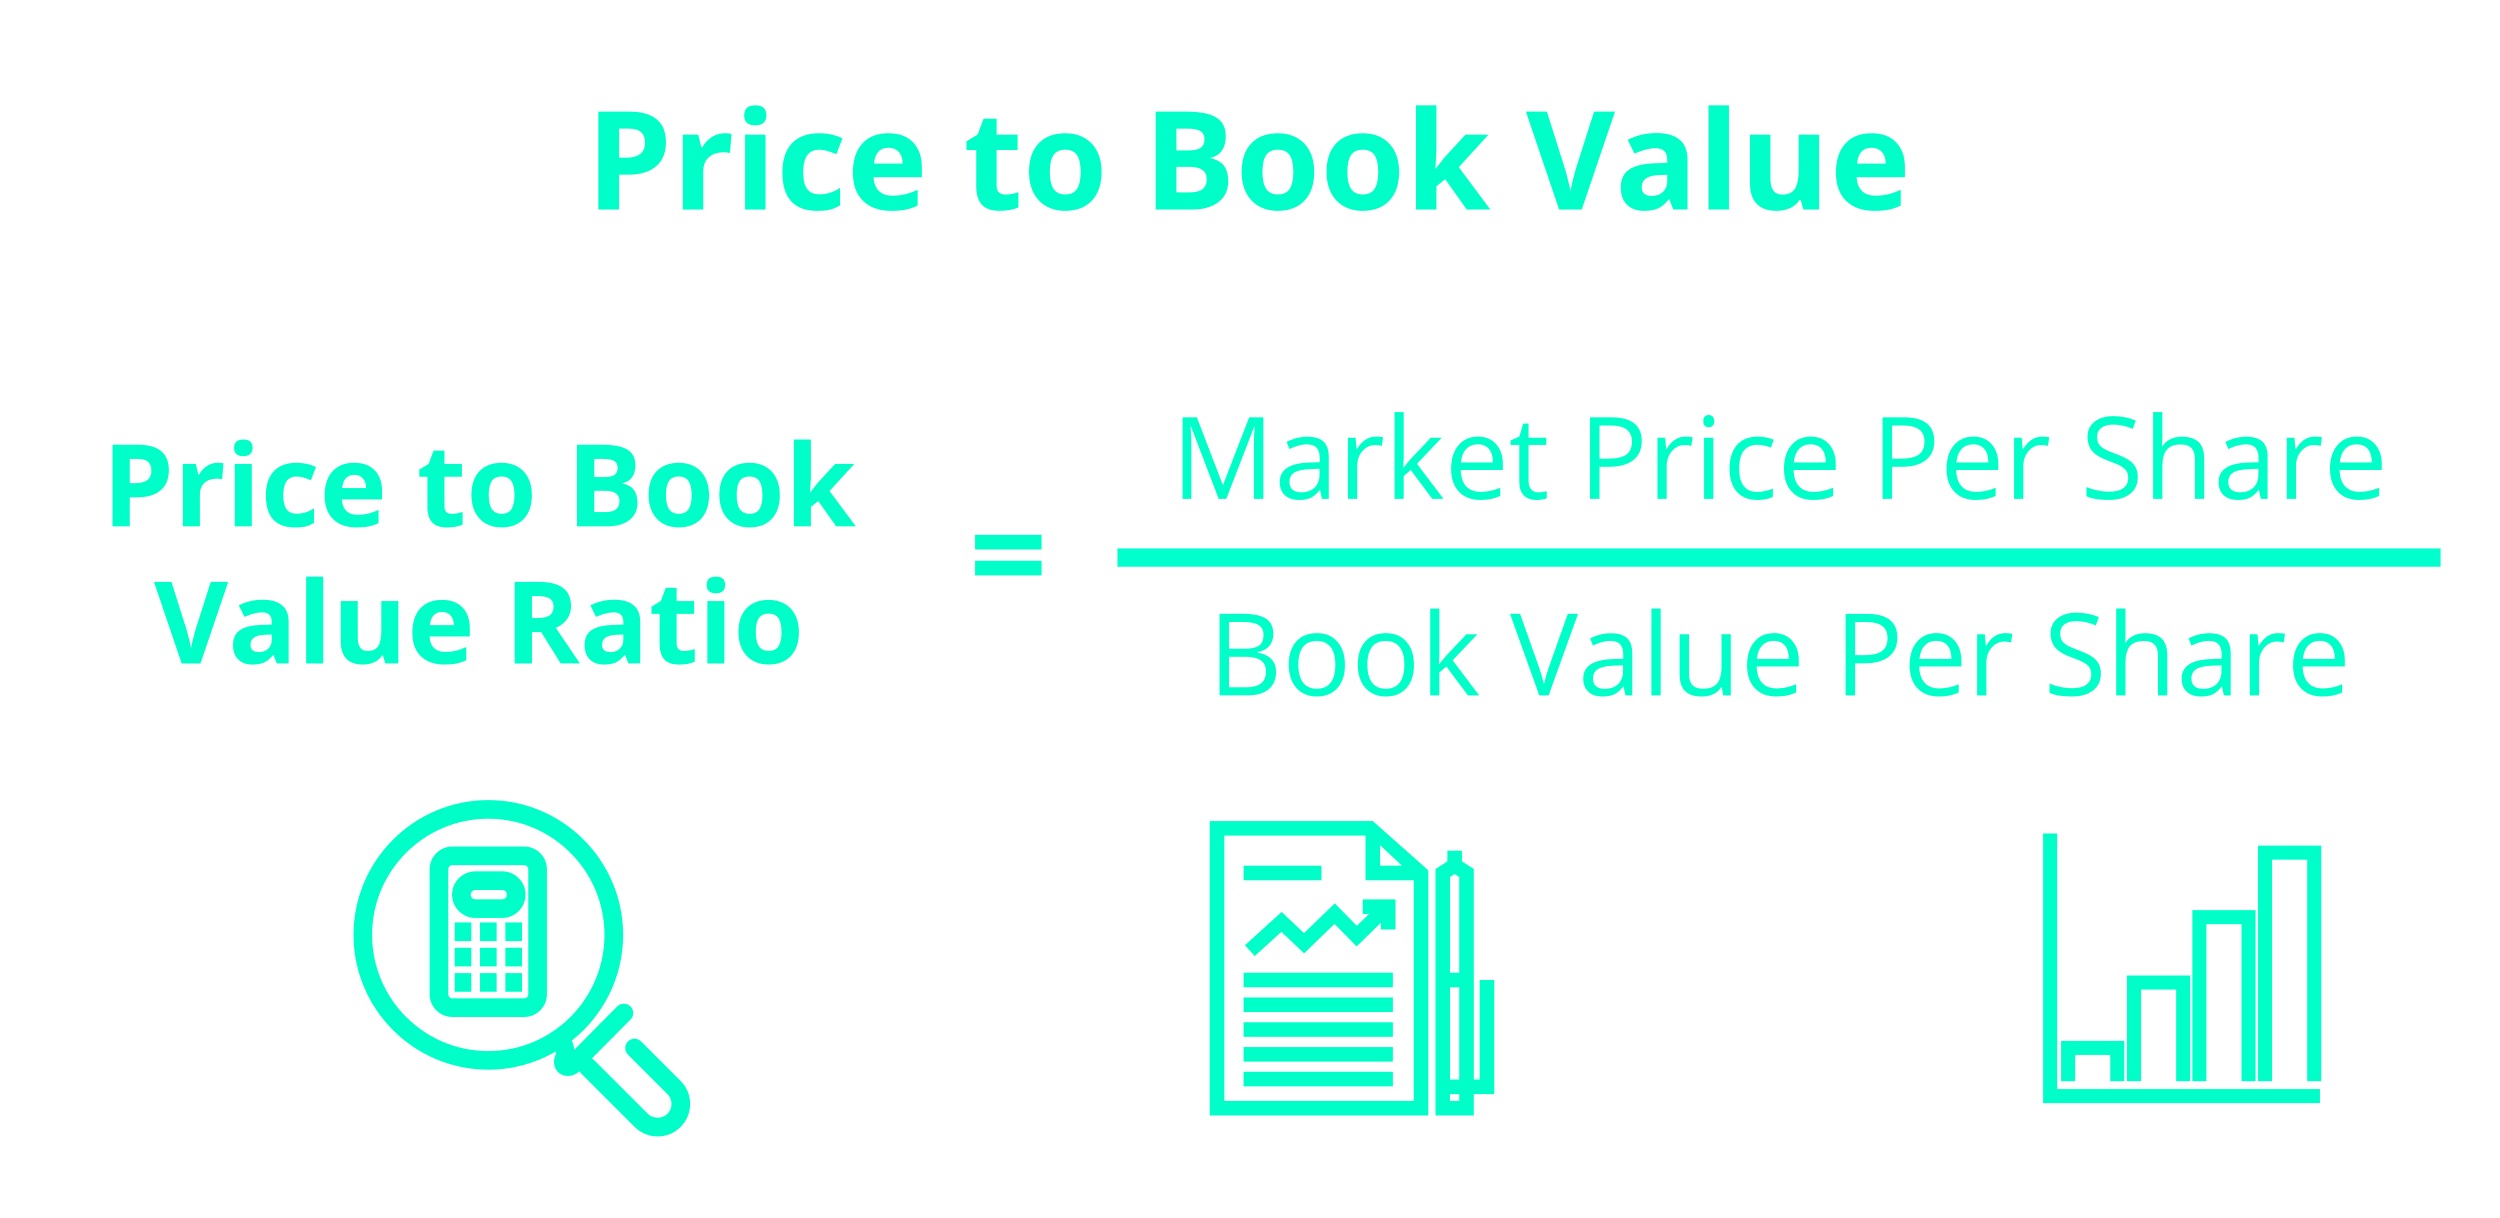 <?xml version="1.0" encoding="UTF-8"?>
<svg id="PriceToBookValue" xmlns="http://www.w3.org/2000/svg" viewBox="0 0 1094 533">
  <defs>
    <style>
      .cls-1 {
        fill: #00ffc8;
        stroke-width: 0px;
      }

      .cls-2 {
        fill: none;
        stroke: #0fc;
        stroke-miterlimit: 10;
        stroke-width: 8px;
      }
    </style>
  </defs>
  <g>
    <path class="cls-1" d="m291.42,62.21c0,4.61-1.44,8.13-4.32,10.58-2.88,2.44-6.98,3.66-12.29,3.66h-3.9v15.23h-9.08v-42.83h13.68c5.2,0,9.15,1.12,11.85,3.35,2.7,2.24,4.06,5.57,4.06,10Zm-20.51,6.8h2.99c2.79,0,4.88-.55,6.27-1.66,1.39-1.1,2.08-2.71,2.08-4.82s-.58-3.7-1.74-4.72c-1.16-1.02-2.98-1.52-5.46-1.52h-4.13v12.71Z"/>
    <path class="cls-1" d="m317.08,58.31c1.21,0,2.22.09,3.02.26l-.67,8.38c-.72-.2-1.6-.29-2.64-.29-2.85,0-5.07.73-6.67,2.2-1.59,1.46-2.39,3.52-2.39,6.15v16.67h-8.94v-32.75h6.77l1.32,5.51h.44c1.02-1.84,2.39-3.32,4.12-4.44s3.61-1.68,5.64-1.68Z"/>
    <path class="cls-1" d="m325.66,50.46c0-2.91,1.62-4.37,4.86-4.37s4.86,1.46,4.86,4.37c0,1.39-.41,2.47-1.22,3.24-.81.77-2.03,1.16-3.65,1.16-3.24,0-4.86-1.46-4.86-4.39Zm9.32,41.22h-8.94v-32.75h8.94v32.75Z"/>
    <path class="cls-1" d="m357.66,92.27c-10.2,0-15.29-5.6-15.29-16.79,0-5.57,1.39-9.82,4.16-12.76,2.77-2.94,6.75-4.41,11.92-4.41,3.79,0,7.19.74,10.2,2.23l-2.64,6.91c-1.41-.57-2.72-1.03-3.93-1.39-1.21-.36-2.42-.54-3.63-.54-4.65,0-6.97,3.3-6.97,9.9s2.32,9.61,6.97,9.61c1.72,0,3.31-.23,4.78-.69s2.93-1.18,4.39-2.15v7.65c-1.45.92-2.91,1.55-4.38,1.9-1.47.35-3.34.53-5.58.53Z"/>
    <path class="cls-1" d="m390.03,92.27c-5.27,0-9.39-1.46-12.36-4.37-2.97-2.91-4.45-7.03-4.45-12.36s1.37-9.73,4.12-12.73c2.74-3,6.54-4.5,11.38-4.5s8.23,1.32,10.81,3.96,3.87,6.28,3.87,10.93v4.34h-21.12c.1,2.54.85,4.52,2.26,5.95s3.38,2.14,5.92,2.14c1.97,0,3.84-.21,5.6-.62s3.59-1.06,5.51-1.96v6.91c-1.56.78-3.23,1.36-5.01,1.74-1.78.38-3.95.57-6.5.57Zm-1.26-27.6c-1.89,0-3.38.6-4.45,1.8-1.07,1.2-1.69,2.91-1.85,5.11h12.54c-.04-2.21-.62-3.91-1.73-5.11s-2.62-1.8-4.51-1.8Z"/>
    <path class="cls-1" d="m440.04,85.15c1.56,0,3.44-.34,5.62-1.03v6.65c-2.23,1-4.96,1.49-8.2,1.49-3.57,0-6.18-.9-7.81-2.71-1.63-1.81-2.45-4.52-2.45-8.13v-15.79h-4.28v-3.78l4.92-2.99,2.58-6.91h5.71v6.97h9.17v6.71h-9.17v15.79c0,1.27.36,2.21,1.07,2.81.71.61,1.66.91,2.83.91Z"/>
    <path class="cls-1" d="m482.05,75.25c0,5.33-1.41,9.5-4.22,12.51s-6.73,4.51-11.75,4.51c-3.14,0-5.92-.69-8.32-2.07s-4.25-3.35-5.54-5.93-1.93-5.59-1.93-9.02c0-5.35,1.4-9.51,4.19-12.48,2.79-2.97,6.72-4.45,11.78-4.45,3.14,0,5.92.68,8.32,2.05s4.25,3.33,5.54,5.89,1.93,5.56,1.93,8.99Zm-22.65,0c0,3.24.53,5.69,1.6,7.35,1.06,1.66,2.8,2.49,5.2,2.49s4.1-.83,5.14-2.48c1.04-1.65,1.57-4.11,1.57-7.37s-.53-5.67-1.58-7.29-2.78-2.43-5.19-2.43-4.1.81-5.16,2.42-1.58,4.05-1.58,7.31Z"/>
    <path class="cls-1" d="m505.72,48.85h13.33c6.07,0,10.48.86,13.23,2.59,2.74,1.73,4.12,4.48,4.12,8.25,0,2.56-.6,4.66-1.8,6.3s-2.8,2.63-4.79,2.96v.29c2.71.61,4.67,1.74,5.87,3.4s1.8,3.87,1.8,6.62c0,3.91-1.41,6.95-4.23,9.14-2.82,2.19-6.66,3.28-11.5,3.28h-16.03v-42.83Zm9.08,16.96h5.27c2.46,0,4.24-.38,5.35-1.14,1.1-.76,1.66-2.02,1.66-3.78,0-1.64-.6-2.82-1.8-3.53s-3.1-1.07-5.7-1.07h-4.78v9.52Zm0,7.21v11.16h5.92c2.5,0,4.35-.48,5.54-1.44,1.19-.96,1.79-2.42,1.79-4.39,0-3.55-2.54-5.33-7.62-5.33h-5.62Z"/>
    <path class="cls-1" d="m575.1,75.25c0,5.33-1.41,9.5-4.22,12.51s-6.73,4.51-11.75,4.51c-3.14,0-5.92-.69-8.32-2.07s-4.25-3.35-5.54-5.93-1.93-5.59-1.93-9.02c0-5.35,1.4-9.51,4.19-12.48,2.79-2.97,6.72-4.45,11.78-4.45,3.14,0,5.92.68,8.32,2.05s4.25,3.33,5.54,5.89,1.93,5.56,1.93,8.99Zm-22.65,0c0,3.24.53,5.69,1.6,7.35,1.06,1.66,2.8,2.49,5.2,2.49s4.1-.83,5.14-2.48c1.04-1.65,1.57-4.11,1.57-7.37s-.53-5.67-1.58-7.29-2.78-2.43-5.19-2.43-4.1.81-5.16,2.42-1.58,4.05-1.58,7.31Z"/>
    <path class="cls-1" d="m612.25,75.25c0,5.33-1.41,9.5-4.22,12.51s-6.73,4.51-11.75,4.51c-3.14,0-5.92-.69-8.32-2.07s-4.25-3.35-5.54-5.93-1.93-5.59-1.93-9.02c0-5.35,1.4-9.51,4.19-12.48,2.79-2.97,6.72-4.45,11.78-4.45,3.14,0,5.92.68,8.32,2.05s4.25,3.33,5.54,5.89,1.93,5.56,1.93,8.99Zm-22.65,0c0,3.24.53,5.69,1.6,7.35,1.06,1.66,2.8,2.49,5.2,2.49s4.1-.83,5.14-2.48c1.04-1.65,1.57-4.11,1.57-7.37s-.53-5.67-1.58-7.29-2.78-2.43-5.19-2.43-4.1.81-5.16,2.42-1.58,4.05-1.58,7.31Z"/>
    <path class="cls-1" d="m628.21,73.87l3.9-4.98,9.17-9.96h10.08l-13.01,14.21,13.8,18.54h-10.31l-9.43-13.27-3.84,3.08v10.2h-8.94v-45.59h8.94v20.33l-.47,7.44h.12Z"/>
    <path class="cls-1" d="m697.56,48.85h9.17l-14.56,42.83h-9.9l-14.53-42.83h9.17l8.06,25.49c.45,1.5.91,3.26,1.39,5.26.48,2,.78,3.39.89,4.17.21-1.8.95-4.94,2.2-9.43l8.12-25.49Z"/>
    <path class="cls-1" d="m732.22,91.68l-1.73-4.45h-.23c-1.5,1.89-3.05,3.21-4.64,3.94-1.59.73-3.67,1.1-6.23,1.1-3.14,0-5.62-.9-7.43-2.7-1.81-1.8-2.71-4.36-2.71-7.68s1.22-6.04,3.65-7.69,6.1-2.56,11-2.74l5.68-.18v-1.44c0-3.32-1.7-4.98-5.1-4.98-2.62,0-5.69.79-9.23,2.37l-2.96-6.04c3.77-1.97,7.95-2.96,12.54-2.96s7.76.96,10.11,2.87,3.52,4.82,3.52,8.73v21.83h-6.24Zm-2.64-15.18l-3.46.12c-2.6.08-4.53.55-5.8,1.41-1.27.86-1.9,2.17-1.9,3.93,0,2.52,1.45,3.78,4.34,3.78,2.07,0,3.73-.6,4.97-1.79,1.24-1.19,1.86-2.77,1.86-4.75v-2.7Z"/>
    <path class="cls-1" d="m756.59,91.68h-8.94v-45.59h8.94v45.59Z"/>
    <path class="cls-1" d="m789.17,91.68l-1.2-4.19h-.47c-.96,1.52-2.31,2.7-4.07,3.53s-3.76,1.25-6.01,1.25c-3.85,0-6.75-1.03-8.7-3.09-1.95-2.06-2.93-5.02-2.93-8.89v-21.36h8.94v19.13c0,2.36.42,4.14,1.26,5.32.84,1.18,2.18,1.77,4.01,1.77,2.5,0,4.31-.83,5.42-2.5s1.67-4.44,1.67-8.31v-15.41h8.94v32.75h-6.86Z"/>
    <path class="cls-1" d="m820.22,92.27c-5.27,0-9.39-1.46-12.36-4.37-2.97-2.91-4.45-7.03-4.45-12.36s1.37-9.73,4.12-12.73c2.74-3,6.54-4.5,11.38-4.5s8.23,1.32,10.81,3.96,3.87,6.28,3.87,10.93v4.34h-21.12c.1,2.54.85,4.52,2.26,5.95s3.38,2.14,5.92,2.14c1.97,0,3.84-.21,5.6-.62s3.59-1.06,5.51-1.96v6.91c-1.56.78-3.23,1.36-5.01,1.74-1.78.38-3.95.57-6.5.57Zm-1.26-27.6c-1.89,0-3.38.6-4.45,1.8-1.07,1.2-1.69,2.91-1.85,5.11h12.54c-.04-2.21-.62-3.91-1.73-5.11s-2.62-1.8-4.51-1.8Z"/>
  </g>
  <g>
    <path class="cls-1" d="m73.89,205.76c0,3.84-1.2,6.78-3.6,8.81-2.4,2.04-5.81,3.05-10.24,3.05h-3.25v12.7h-7.57v-35.69h11.4c4.33,0,7.62.93,9.88,2.79,2.25,1.86,3.38,4.64,3.38,8.34Zm-17.09,5.66h2.49c2.33,0,4.07-.46,5.22-1.38,1.16-.92,1.73-2.26,1.73-4.02s-.48-3.08-1.45-3.93c-.97-.85-2.49-1.27-4.55-1.27h-3.44v10.6Z"/>
    <path class="cls-1" d="m95.27,202.51c1.01,0,1.85.07,2.51.22l-.56,6.98c-.6-.16-1.33-.24-2.2-.24-2.38,0-4.23.61-5.55,1.83-1.33,1.22-1.99,2.93-1.99,5.13v13.89h-7.45v-27.29h5.64l1.1,4.59h.37c.85-1.53,1.99-2.76,3.43-3.7,1.44-.94,3.01-1.4,4.7-1.4Z"/>
    <path class="cls-1" d="m102.43,195.97c0-2.42,1.35-3.64,4.05-3.64s4.05,1.21,4.05,3.64c0,1.16-.34,2.05-1.01,2.7-.68.64-1.69.96-3.04.96-2.7,0-4.05-1.22-4.05-3.66Zm7.76,34.35h-7.45v-27.29h7.45v27.29Z"/>
    <path class="cls-1" d="m129.09,230.81c-8.5,0-12.74-4.66-12.74-13.99,0-4.64,1.16-8.18,3.47-10.63,2.31-2.45,5.62-3.67,9.94-3.67,3.16,0,5.99.62,8.5,1.86l-2.2,5.76c-1.17-.47-2.26-.86-3.27-1.16-1.01-.3-2.02-.45-3.03-.45-3.87,0-5.81,2.75-5.81,8.25s1.94,8.01,5.81,8.01c1.43,0,2.76-.19,3.98-.57,1.22-.38,2.44-.98,3.66-1.79v6.37c-1.2.77-2.42,1.29-3.65,1.59-1.23.29-2.78.44-4.65.44Z"/>
    <path class="cls-1" d="m156.06,230.81c-4.39,0-7.83-1.21-10.3-3.64-2.47-2.42-3.71-5.86-3.71-10.3s1.14-8.11,3.43-10.61c2.29-2.5,5.45-3.75,9.48-3.75s6.86,1.1,9.01,3.3,3.22,5.23,3.22,9.11v3.61h-17.6c.08,2.12.71,3.77,1.88,4.96,1.17,1.19,2.82,1.78,4.93,1.78,1.64,0,3.2-.17,4.66-.51s2.99-.89,4.59-1.64v5.76c-1.3.65-2.69,1.14-4.17,1.45-1.48.32-3.29.48-5.42.48Zm-1.05-23c-1.58,0-2.82.5-3.71,1.5-.9,1-1.41,2.42-1.54,4.26h10.45c-.03-1.84-.51-3.26-1.44-4.26-.93-1-2.18-1.5-3.76-1.5Z"/>
    <path class="cls-1" d="m197.74,224.88c1.3,0,2.86-.28,4.69-.85v5.54c-1.86.83-4.13,1.25-6.84,1.25-2.98,0-5.15-.75-6.51-2.26-1.36-1.51-2.04-3.76-2.04-6.78v-13.16h-3.56v-3.15l4.1-2.49,2.15-5.76h4.76v5.81h7.64v5.59h-7.64v13.16c0,1.06.3,1.84.89,2.34.59.5,1.38.76,2.36.76Z"/>
    <path class="cls-1" d="m232.75,216.62c0,4.44-1.17,7.92-3.52,10.42-2.34,2.51-5.61,3.76-9.79,3.76-2.62,0-4.93-.57-6.93-1.72-2-1.15-3.54-2.8-4.61-4.94s-1.61-4.65-1.61-7.52c0-4.46,1.16-7.93,3.49-10.4,2.33-2.47,5.6-3.71,9.81-3.71,2.62,0,4.93.57,6.93,1.71,2,1.14,3.54,2.78,4.61,4.91,1.07,2.13,1.61,4.63,1.61,7.5Zm-18.87,0c0,2.7.44,4.75,1.33,6.13.89,1.38,2.33,2.08,4.33,2.08s3.41-.69,4.28-2.06c.87-1.38,1.31-3.42,1.31-6.14s-.44-4.73-1.32-6.08c-.88-1.35-2.32-2.03-4.32-2.03s-3.42.67-4.3,2.01c-.88,1.34-1.32,3.37-1.32,6.09Z"/>
    <path class="cls-1" d="m252.48,194.63h11.11c5.06,0,8.74.72,11.02,2.16,2.29,1.44,3.43,3.73,3.43,6.87,0,2.13-.5,3.88-1.5,5.25s-2.33,2.19-3.99,2.47v.24c2.26.5,3.89,1.45,4.9,2.83,1,1.38,1.5,3.22,1.5,5.52,0,3.26-1.18,5.79-3.53,7.62-2.35,1.82-5.55,2.73-9.58,2.73h-13.35v-35.69Zm7.57,14.14h4.39c2.05,0,3.54-.32,4.46-.95.92-.63,1.38-1.68,1.38-3.15,0-1.37-.5-2.35-1.5-2.94-1-.59-2.58-.89-4.75-.89h-3.98v7.93Zm0,6.01v9.3h4.93c2.08,0,3.62-.4,4.61-1.2.99-.8,1.49-2.02,1.49-3.66,0-2.96-2.12-4.44-6.35-4.44h-4.69Z"/>
    <path class="cls-1" d="m310.29,216.62c0,4.44-1.17,7.92-3.52,10.42-2.34,2.51-5.61,3.76-9.79,3.76-2.62,0-4.93-.57-6.93-1.72-2-1.15-3.54-2.8-4.61-4.94s-1.61-4.65-1.61-7.52c0-4.46,1.16-7.93,3.49-10.4,2.33-2.47,5.6-3.71,9.81-3.71,2.62,0,4.93.57,6.93,1.71,2,1.14,3.54,2.78,4.61,4.91,1.07,2.13,1.61,4.63,1.61,7.5Zm-18.87,0c0,2.7.44,4.75,1.33,6.13.89,1.38,2.33,2.08,4.33,2.08s3.41-.69,4.28-2.06c.87-1.38,1.31-3.42,1.31-6.14s-.44-4.73-1.32-6.08c-.88-1.35-2.32-2.03-4.32-2.03s-3.42.67-4.3,2.01c-.88,1.34-1.32,3.37-1.32,6.09Z"/>
    <path class="cls-1" d="m341.25,216.62c0,4.44-1.17,7.92-3.52,10.42-2.34,2.51-5.61,3.76-9.79,3.76-2.62,0-4.93-.57-6.93-1.72-2-1.15-3.54-2.8-4.61-4.94s-1.61-4.65-1.61-7.52c0-4.46,1.16-7.93,3.49-10.4,2.33-2.47,5.6-3.71,9.81-3.71,2.62,0,4.93.57,6.93,1.71,2,1.14,3.54,2.78,4.61,4.91,1.07,2.13,1.61,4.63,1.61,7.5Zm-18.87,0c0,2.7.44,4.75,1.33,6.13.89,1.38,2.33,2.08,4.33,2.08s3.41-.69,4.28-2.06c.87-1.38,1.31-3.42,1.31-6.14s-.44-4.73-1.32-6.08c-.88-1.35-2.32-2.03-4.32-2.03s-3.42.67-4.3,2.01c-.88,1.34-1.32,3.37-1.32,6.09Z"/>
    <path class="cls-1" d="m354.55,215.48l3.25-4.15,7.64-8.3h8.4l-10.84,11.84,11.5,15.45h-8.59l-7.86-11.06-3.2,2.56v8.5h-7.45v-37.99h7.45v16.94l-.39,6.2h.1Z"/>
    <path class="cls-1" d="m92.23,254.63h7.64l-12.13,35.69h-8.25l-12.11-35.69h7.64l6.71,21.24c.37,1.25.76,2.71,1.16,4.38.4,1.67.65,2.83.74,3.48.18-1.5.79-4.12,1.83-7.86l6.76-21.24Z"/>
    <path class="cls-1" d="m121.12,290.32l-1.44-3.71h-.2c-1.25,1.58-2.54,2.67-3.87,3.28-1.33.61-3.06.92-5.19.92-2.62,0-4.68-.75-6.19-2.25-1.51-1.5-2.26-3.63-2.26-6.4s1.01-5.03,3.04-6.41c2.03-1.38,5.08-2.14,9.17-2.28l4.74-.15v-1.2c0-2.77-1.42-4.15-4.25-4.15-2.18,0-4.74.66-7.69,1.98l-2.47-5.03c3.14-1.64,6.62-2.47,10.45-2.47s6.47.8,8.42,2.39c1.95,1.6,2.93,4.02,2.93,7.28v18.19h-5.2Zm-2.2-12.65l-2.88.1c-2.16.07-3.78.46-4.83,1.17-1.06.72-1.59,1.81-1.59,3.27,0,2.1,1.2,3.15,3.61,3.15,1.73,0,3.1-.5,4.14-1.49,1.03-.99,1.55-2.31,1.55-3.96v-2.25Z"/>
    <path class="cls-1" d="m141.43,290.32h-7.45v-37.99h7.45v37.99Z"/>
    <path class="cls-1" d="m168.58,290.32l-1-3.49h-.39c-.8,1.27-1.93,2.25-3.39,2.94-1.46.69-3.13,1.04-5,1.04-3.21,0-5.62-.86-7.25-2.58-1.63-1.72-2.44-4.19-2.44-7.41v-17.8h7.45v15.94c0,1.97.35,3.45,1.05,4.43.7.99,1.81,1.48,3.34,1.48,2.08,0,3.59-.7,4.52-2.09.93-1.39,1.39-3.7,1.39-6.92v-12.84h7.45v27.29h-5.71Z"/>
    <path class="cls-1" d="m194.46,290.81c-4.39,0-7.83-1.21-10.3-3.64-2.47-2.42-3.71-5.86-3.71-10.3s1.14-8.11,3.43-10.61c2.29-2.5,5.45-3.75,9.48-3.75s6.86,1.1,9.01,3.3,3.22,5.23,3.22,9.11v3.61h-17.6c.08,2.12.71,3.77,1.88,4.96,1.17,1.19,2.82,1.78,4.93,1.78,1.64,0,3.2-.17,4.66-.51s2.99-.89,4.59-1.64v5.76c-1.3.65-2.69,1.14-4.17,1.45-1.48.32-3.29.48-5.42.48Zm-1.05-23c-1.58,0-2.82.5-3.71,1.5-.9,1-1.41,2.42-1.54,4.26h10.45c-.03-1.84-.51-3.26-1.44-4.26-.93-1-2.18-1.5-3.76-1.5Z"/>
    <path class="cls-1" d="m232.79,276.62v13.7h-7.57v-35.69h10.4c4.85,0,8.44.88,10.77,2.65,2.33,1.77,3.49,4.45,3.49,8.04,0,2.1-.58,3.97-1.73,5.6-1.16,1.63-2.79,2.92-4.91,3.84,5.37,8.02,8.87,13.21,10.5,15.55h-8.4l-8.52-13.7h-4.03Zm0-6.15h2.44c2.39,0,4.16-.4,5.3-1.2,1.14-.8,1.71-2.05,1.71-3.76s-.58-2.9-1.75-3.61c-1.16-.72-2.97-1.07-5.41-1.07h-2.29v9.64Z"/>
    <path class="cls-1" d="m274.97,290.32l-1.44-3.71h-.2c-1.25,1.58-2.54,2.67-3.87,3.28-1.33.61-3.06.92-5.19.92-2.62,0-4.68-.75-6.19-2.25-1.51-1.5-2.26-3.63-2.26-6.4s1.01-5.03,3.04-6.41c2.03-1.38,5.08-2.14,9.17-2.28l4.74-.15v-1.2c0-2.77-1.42-4.15-4.25-4.15-2.18,0-4.74.66-7.69,1.98l-2.47-5.03c3.14-1.64,6.62-2.47,10.45-2.47s6.47.8,8.42,2.39c1.95,1.6,2.93,4.02,2.93,7.28v18.19h-5.2Zm-2.2-12.65l-2.88.1c-2.16.07-3.78.46-4.83,1.17-1.06.72-1.59,1.81-1.59,3.27,0,2.1,1.2,3.15,3.61,3.15,1.73,0,3.1-.5,4.14-1.49,1.03-.99,1.55-2.31,1.55-3.96v-2.25Z"/>
    <path class="cls-1" d="m299.34,284.88c1.3,0,2.86-.28,4.69-.85v5.54c-1.86.83-4.13,1.25-6.84,1.25-2.98,0-5.15-.75-6.51-2.26-1.36-1.51-2.04-3.76-2.04-6.78v-13.16h-3.56v-3.15l4.1-2.49,2.15-5.76h4.76v5.81h7.64v5.59h-7.64v13.16c0,1.06.3,1.84.89,2.34.59.5,1.38.76,2.36.76Z"/>
    <path class="cls-1" d="m309.23,255.97c0-2.42,1.35-3.64,4.05-3.64s4.05,1.21,4.05,3.64c0,1.16-.34,2.05-1.01,2.7-.68.64-1.69.96-3.04.96-2.7,0-4.05-1.22-4.05-3.66Zm7.76,34.35h-7.45v-27.29h7.45v27.29Z"/>
    <path class="cls-1" d="m349.61,276.62c0,4.44-1.17,7.92-3.52,10.42-2.34,2.51-5.61,3.76-9.79,3.76-2.62,0-4.93-.57-6.93-1.72-2-1.15-3.54-2.8-4.61-4.94s-1.61-4.65-1.61-7.52c0-4.46,1.16-7.93,3.49-10.4,2.33-2.47,5.6-3.71,9.81-3.71,2.62,0,4.93.57,6.93,1.71,2,1.14,3.54,2.78,4.61,4.91,1.07,2.13,1.61,4.63,1.61,7.5Zm-18.87,0c0,2.7.44,4.75,1.33,6.13.89,1.38,2.33,2.08,4.33,2.08s3.41-.69,4.28-2.06c.87-1.38,1.31-3.42,1.31-6.14s-.44-4.73-1.32-6.08c-.88-1.35-2.32-2.03-4.32-2.03s-3.42.67-4.3,2.01c-.88,1.34-1.32,3.37-1.32,6.09Z"/>
  </g>
  <path class="cls-1" d="m426.69,240.46v-6.42h29.09v6.42h-29.09Zm0,11.34v-6.42h29.09v6.42h-29.09Z"/>
  <g>
    <path class="cls-1" d="m533.3,218.3l-12.11-31.64h-.2c.23,2.51.34,5.49.34,8.94v22.71h-3.83v-35.69h6.25l11.3,29.44h.2l11.4-29.44h6.2v35.69h-4.15v-23c0-2.64.11-5.5.34-8.59h-.2l-12.21,31.59h-3.34Z"/>
    <path class="cls-1" d="m578.49,218.3l-.81-3.81h-.2c-1.33,1.68-2.67,2.81-3.99,3.41-1.33.59-2.98.89-4.97.89-2.65,0-4.73-.68-6.24-2.05-1.51-1.37-2.26-3.31-2.26-5.83,0-5.4,4.32-8.24,12.96-8.5l4.54-.15v-1.66c0-2.1-.45-3.65-1.35-4.65-.9-1-2.35-1.5-4.33-1.5-2.23,0-4.75.68-7.57,2.05l-1.25-3.1c1.32-.72,2.76-1.28,4.33-1.68,1.57-.41,3.15-.61,4.72-.61,3.19,0,5.55.71,7.09,2.12s2.31,3.69,2.31,6.81v18.26h-3Zm-9.16-2.86c2.52,0,4.5-.69,5.94-2.08,1.44-1.38,2.16-3.32,2.16-5.81v-2.42l-4.05.17c-3.22.11-5.55.61-6.97,1.5-1.42.89-2.14,2.27-2.14,4.14,0,1.46.44,2.58,1.33,3.34.89.77,2.13,1.15,3.72,1.15Z"/>
    <path class="cls-1" d="m602.05,191.06c1.19,0,2.25.1,3.2.29l-.56,3.76c-1.11-.24-2.08-.37-2.93-.37-2.16,0-4.02.88-5.55,2.64s-2.31,3.95-2.31,6.57v14.36h-4.05v-26.76h3.34l.46,4.96h.2c.99-1.74,2.19-3.08,3.59-4.03,1.4-.94,2.94-1.42,4.61-1.42Z"/>
    <path class="cls-1" d="m614.26,204.61c.7-.99,1.77-2.29,3.2-3.91l8.64-9.16h4.81l-10.84,11.4,11.6,15.36h-4.91l-9.45-12.65-3.05,2.64v10.01h-4v-37.99h4v20.14c0,.9-.07,2.28-.2,4.15h.2Z"/>
    <path class="cls-1" d="m647.8,218.79c-3.96,0-7.08-1.2-9.36-3.61-2.29-2.41-3.43-5.75-3.43-10.03s1.06-7.74,3.19-10.28,4.98-3.81,8.56-3.81c3.35,0,6.01,1.1,7.96,3.31,1.95,2.21,2.93,5.11,2.93,8.73v2.56h-18.43c.08,3.14.87,5.53,2.38,7.15,1.51,1.63,3.63,2.44,6.36,2.44,2.88,0,5.73-.6,8.54-1.81v3.61c-1.43.62-2.79,1.06-4.06,1.33-1.28.27-2.82.4-4.63.4Zm-1.1-24.34c-2.15,0-3.86.7-5.14,2.1-1.28,1.4-2.03,3.34-2.26,5.81h13.99c0-2.55-.57-4.51-1.71-5.87-1.14-1.36-2.77-2.04-4.88-2.04Z"/>
    <path class="cls-1" d="m673.19,215.45c.72,0,1.41-.05,2.08-.16.67-.11,1.2-.21,1.59-.33v3.1c-.44.21-1.09.39-1.94.53-.85.14-1.62.21-2.31.21-5.18,0-7.76-2.73-7.76-8.18v-15.92h-3.83v-1.95l3.83-1.68,1.71-5.71h2.34v6.2h7.76v3.15h-7.76v15.75c0,1.61.38,2.85,1.15,3.71.76.86,1.81,1.29,3.15,1.29Z"/>
    <path class="cls-1" d="m718.43,193.01c0,3.61-1.23,6.39-3.7,8.34-2.47,1.94-5.99,2.92-10.58,2.92h-4.2v14.04h-4.15v-35.69h9.25c8.92,0,13.38,3.47,13.38,10.4Zm-18.48,7.69h3.74c3.68,0,6.34-.59,7.98-1.78,1.64-1.19,2.47-3.09,2.47-5.71,0-2.36-.77-4.12-2.32-5.27-1.55-1.16-3.96-1.73-7.23-1.73h-4.64v14.5Z"/>
    <path class="cls-1" d="m737.5,191.06c1.19,0,2.25.1,3.2.29l-.56,3.76c-1.11-.24-2.08-.37-2.93-.37-2.16,0-4.02.88-5.55,2.64s-2.31,3.95-2.31,6.57v14.36h-4.05v-26.76h3.34l.46,4.96h.2c.99-1.74,2.19-3.08,3.59-4.03,1.4-.94,2.94-1.42,4.61-1.42Z"/>
    <path class="cls-1" d="m745.36,184.29c0-.93.23-1.61.68-2.04.46-.43,1.03-.65,1.71-.65s1.21.22,1.68.66c.47.44.71,1.12.71,2.03s-.24,1.59-.71,2.04c-.47.45-1.03.67-1.68.67-.68,0-1.25-.22-1.71-.67-.46-.45-.68-1.13-.68-2.04Zm4.39,34.01h-4.05v-26.76h4.05v26.76Z"/>
    <path class="cls-1" d="m769.04,218.79c-3.87,0-6.87-1.19-9-3.58-2.12-2.38-3.19-5.76-3.19-10.12s1.08-7.93,3.23-10.38c2.16-2.44,5.23-3.66,9.22-3.66,1.29,0,2.57.14,3.86.42,1.29.28,2.29.6,3.03.98l-1.25,3.44c-.9-.36-1.87-.66-2.93-.89-1.06-.24-1.99-.35-2.81-.35-5.44,0-8.15,3.47-8.15,10.4,0,3.29.66,5.81,1.99,7.57,1.33,1.76,3.29,2.64,5.9,2.64,2.23,0,4.52-.48,6.86-1.44v3.59c-1.79.93-4.04,1.39-6.76,1.39Z"/>
    <path class="cls-1" d="m793.46,218.79c-3.96,0-7.08-1.2-9.36-3.61-2.29-2.41-3.43-5.75-3.43-10.03s1.06-7.74,3.19-10.28,4.98-3.81,8.56-3.81c3.35,0,6.01,1.1,7.96,3.31,1.95,2.21,2.93,5.11,2.93,8.73v2.56h-18.43c.08,3.14.87,5.53,2.38,7.15,1.51,1.63,3.63,2.44,6.36,2.44,2.88,0,5.73-.6,8.54-1.81v3.61c-1.43.62-2.79,1.06-4.06,1.33-1.28.27-2.82.4-4.63.4Zm-1.1-24.34c-2.15,0-3.86.7-5.14,2.1-1.28,1.4-2.03,3.34-2.26,5.81h13.99c0-2.55-.57-4.51-1.71-5.87-1.14-1.36-2.77-2.04-4.88-2.04Z"/>
    <path class="cls-1" d="m846.44,193.01c0,3.61-1.23,6.39-3.7,8.34-2.47,1.94-5.99,2.92-10.58,2.92h-4.2v14.04h-4.15v-35.69h9.25c8.92,0,13.38,3.47,13.38,10.4Zm-18.48,7.69h3.74c3.68,0,6.34-.59,7.98-1.78,1.64-1.19,2.47-3.09,2.47-5.71,0-2.36-.77-4.12-2.32-5.27-1.55-1.16-3.96-1.73-7.23-1.73h-4.64v14.5Z"/>
    <path class="cls-1" d="m864.6,218.79c-3.96,0-7.08-1.2-9.36-3.61-2.29-2.41-3.43-5.75-3.43-10.03s1.06-7.74,3.19-10.28,4.98-3.81,8.56-3.81c3.35,0,6.01,1.1,7.96,3.31,1.95,2.21,2.93,5.11,2.93,8.73v2.56h-18.43c.08,3.14.87,5.53,2.38,7.15,1.51,1.63,3.63,2.44,6.36,2.44,2.88,0,5.73-.6,8.54-1.81v3.61c-1.43.62-2.79,1.06-4.06,1.33-1.28.27-2.82.4-4.63.4Zm-1.1-24.34c-2.15,0-3.86.7-5.14,2.1-1.28,1.4-2.03,3.34-2.26,5.81h13.99c0-2.55-.57-4.51-1.71-5.87-1.14-1.36-2.77-2.04-4.88-2.04Z"/>
    <path class="cls-1" d="m893.55,191.06c1.19,0,2.25.1,3.2.29l-.56,3.76c-1.11-.24-2.08-.37-2.93-.37-2.16,0-4.02.88-5.55,2.64s-2.31,3.95-2.31,6.57v14.36h-4.05v-26.76h3.34l.46,4.96h.2c.99-1.74,2.19-3.08,3.59-4.03,1.4-.94,2.94-1.42,4.61-1.42Z"/>
    <path class="cls-1" d="m935.5,208.8c0,3.14-1.14,5.59-3.42,7.35-2.28,1.76-5.37,2.64-9.28,2.64-4.23,0-7.49-.54-9.77-1.64v-4c1.46.62,3.06,1.11,4.79,1.46,1.73.36,3.43.54,5.13.54,2.77,0,4.85-.52,6.25-1.58,1.4-1.05,2.1-2.51,2.1-4.38,0-1.24-.25-2.25-.74-3.04-.5-.79-1.33-1.52-2.49-2.18-1.16-.67-2.93-1.42-5.31-2.27-3.32-1.19-5.69-2.6-7.12-4.22-1.42-1.63-2.14-3.75-2.14-6.37,0-2.75,1.03-4.94,3.1-6.57,2.07-1.63,4.8-2.44,8.2-2.44s6.81.65,9.79,1.95l-1.29,3.61c-2.95-1.24-5.81-1.86-8.59-1.86-2.2,0-3.91.47-5.15,1.42-1.24.94-1.86,2.25-1.86,3.93,0,1.24.23,2.25.68,3.04.46.79,1.22,1.51,2.31,2.17,1.08.66,2.74,1.39,4.97,2.18,3.74,1.33,6.32,2.77,7.73,4.3,1.41,1.53,2.11,3.52,2.11,5.96Z"/>
    <path class="cls-1" d="m960.5,218.3v-17.31c0-2.18-.5-3.81-1.49-4.88-.99-1.07-2.55-1.61-4.66-1.61-2.82,0-4.87.77-6.16,2.29-1.29,1.53-1.94,4.04-1.94,7.52v13.99h-4.05v-37.99h4.05v11.5c0,1.38-.07,2.53-.2,3.44h.24c.8-1.29,1.93-2.3,3.41-3.04,1.47-.74,3.15-1.11,5.04-1.11,3.27,0,5.73.78,7.36,2.33,1.64,1.55,2.45,4.02,2.45,7.41v17.46h-4.05Z"/>
    <path class="cls-1" d="m989.33,218.3l-.81-3.81h-.2c-1.33,1.68-2.67,2.81-3.99,3.41-1.33.59-2.98.89-4.97.89-2.65,0-4.73-.68-6.24-2.05-1.51-1.37-2.26-3.31-2.26-5.83,0-5.4,4.32-8.24,12.96-8.5l4.54-.15v-1.66c0-2.1-.45-3.65-1.35-4.65-.9-1-2.35-1.5-4.33-1.5-2.23,0-4.75.68-7.57,2.05l-1.25-3.1c1.32-.72,2.76-1.28,4.33-1.68,1.57-.41,3.15-.61,4.72-.61,3.19,0,5.55.71,7.09,2.12s2.31,3.69,2.31,6.81v18.26h-3Zm-9.16-2.86c2.52,0,4.5-.69,5.94-2.08,1.44-1.38,2.16-3.32,2.16-5.81v-2.42l-4.05.17c-3.22.11-5.55.61-6.97,1.5-1.42.89-2.14,2.27-2.14,4.14,0,1.46.44,2.58,1.33,3.34.89.77,2.13,1.15,3.72,1.15Z"/>
    <path class="cls-1" d="m1012.89,191.06c1.19,0,2.25.1,3.2.29l-.56,3.76c-1.11-.24-2.08-.37-2.93-.37-2.16,0-4.02.88-5.55,2.64s-2.31,3.95-2.31,6.57v14.36h-4.05v-26.76h3.34l.46,4.96h.2c.99-1.74,2.19-3.08,3.59-4.03,1.4-.94,2.94-1.42,4.61-1.42Z"/>
    <path class="cls-1" d="m1032.4,218.79c-3.96,0-7.08-1.2-9.36-3.61-2.29-2.41-3.43-5.75-3.43-10.03s1.06-7.74,3.19-10.28,4.98-3.81,8.56-3.81c3.35,0,6.01,1.1,7.96,3.31,1.95,2.21,2.93,5.11,2.93,8.73v2.56h-18.43c.08,3.14.87,5.53,2.38,7.15,1.51,1.63,3.63,2.44,6.36,2.44,2.88,0,5.73-.6,8.54-1.81v3.61c-1.43.62-2.79,1.06-4.06,1.33-1.28.27-2.82.4-4.63.4Zm-1.1-24.34c-2.15,0-3.86.7-5.14,2.1-1.28,1.4-2.03,3.34-2.26,5.81h13.99c0-2.55-.57-4.51-1.71-5.87-1.14-1.36-2.77-2.04-4.88-2.04Z"/>
    <path class="cls-1" d="m533.67,268.61h10.08c4.74,0,8.16.71,10.28,2.12,2.12,1.42,3.17,3.65,3.17,6.71,0,2.12-.59,3.86-1.77,5.24-1.18,1.38-2.9,2.27-5.16,2.67v.24c5.42.93,8.13,3.78,8.13,8.54,0,3.19-1.08,5.68-3.23,7.47-2.16,1.79-5.17,2.69-9.05,2.69h-12.45v-35.69Zm4.15,15.28h6.84c2.93,0,5.04-.46,6.32-1.38,1.29-.92,1.93-2.47,1.93-4.65,0-2-.72-3.45-2.15-4.33-1.43-.89-3.71-1.33-6.84-1.33h-6.1v11.69Zm0,3.52v13.35h7.45c2.88,0,5.05-.56,6.51-1.67,1.46-1.11,2.19-2.86,2.19-5.24,0-2.21-.74-3.84-2.23-4.88-1.49-1.04-3.76-1.56-6.8-1.56h-7.1Z"/>
    <path class="cls-1" d="m588.55,290.9c0,4.36-1.1,7.77-3.3,10.22-2.2,2.45-5.23,3.67-9.11,3.67-2.39,0-4.52-.56-6.37-1.68s-3.29-2.73-4.3-4.83c-1.01-2.1-1.51-4.56-1.51-7.37,0-4.36,1.09-7.76,3.27-10.19,2.18-2.43,5.21-3.65,9.08-3.65s6.72,1.25,8.92,3.74c2.21,2.49,3.31,5.86,3.31,10.11Zm-20.39,0c0,3.42.68,6.02,2.05,7.81,1.37,1.79,3.38,2.69,6.03,2.69s4.67-.89,6.04-2.67c1.38-1.78,2.06-4.39,2.06-7.83s-.69-5.99-2.06-7.75c-1.38-1.77-3.41-2.65-6.09-2.65s-4.66.87-6.01,2.61c-1.35,1.74-2.03,4.34-2.03,7.79Z"/>
    <path class="cls-1" d="m618.75,290.9c0,4.36-1.1,7.77-3.3,10.22-2.2,2.45-5.23,3.67-9.11,3.67-2.39,0-4.52-.56-6.37-1.68s-3.29-2.73-4.3-4.83c-1.01-2.1-1.51-4.56-1.51-7.37,0-4.36,1.09-7.76,3.27-10.19,2.18-2.43,5.21-3.65,9.08-3.65s6.72,1.25,8.92,3.74c2.21,2.49,3.31,5.86,3.31,10.11Zm-20.39,0c0,3.42.68,6.02,2.05,7.81,1.37,1.79,3.38,2.69,6.03,2.69s4.67-.89,6.04-2.67c1.38-1.78,2.06-4.39,2.06-7.83s-.69-5.99-2.06-7.75c-1.38-1.77-3.41-2.65-6.09-2.65s-4.66.87-6.01,2.61c-1.35,1.74-2.03,4.34-2.03,7.79Z"/>
    <path class="cls-1" d="m629.86,290.61c.7-.99,1.77-2.29,3.2-3.91l8.64-9.16h4.81l-10.84,11.4,11.6,15.36h-4.91l-9.45-12.65-3.05,2.64v10.01h-4v-37.99h4v20.14c0,.9-.07,2.28-.2,4.15h.2Z"/>
    <path class="cls-1" d="m686.08,268.61h4.47l-12.87,35.69h-4.1l-12.79-35.69h4.39l8.2,23.1c.94,2.65,1.69,5.23,2.25,7.74.59-2.64,1.35-5.26,2.29-7.89l8.15-22.95Z"/>
    <path class="cls-1" d="m711.3,304.3l-.81-3.81h-.2c-1.33,1.68-2.67,2.81-3.99,3.41-1.33.59-2.98.89-4.97.89-2.65,0-4.73-.68-6.24-2.05-1.51-1.37-2.26-3.31-2.26-5.83,0-5.4,4.32-8.24,12.96-8.5l4.54-.15v-1.66c0-2.1-.45-3.65-1.35-4.65-.9-1-2.35-1.5-4.33-1.5-2.23,0-4.75.68-7.57,2.05l-1.25-3.1c1.32-.72,2.76-1.28,4.33-1.68,1.57-.41,3.15-.61,4.72-.61,3.19,0,5.55.71,7.09,2.12s2.31,3.69,2.31,6.81v18.26h-3Zm-9.16-2.86c2.52,0,4.5-.69,5.94-2.08,1.44-1.38,2.16-3.32,2.16-5.81v-2.42l-4.05.17c-3.22.11-5.55.61-6.97,1.5-1.42.89-2.14,2.27-2.14,4.14,0,1.46.44,2.58,1.33,3.34.89.77,2.13,1.15,3.72,1.15Z"/>
    <path class="cls-1" d="m726.71,304.3h-4.05v-37.99h4.05v37.99Z"/>
    <path class="cls-1" d="m739.11,277.54v17.36c0,2.18.5,3.81,1.49,4.88.99,1.07,2.55,1.61,4.66,1.61,2.8,0,4.85-.76,6.14-2.29,1.29-1.53,1.94-4.03,1.94-7.5v-14.06h4.05v26.76h-3.34l-.59-3.59h-.22c-.83,1.32-1.98,2.33-3.45,3.03-1.47.7-3.15,1.05-5.04,1.05-3.26,0-5.69-.77-7.31-2.32-1.62-1.55-2.43-4.02-2.43-7.42v-17.5h4.1Z"/>
    <path class="cls-1" d="m777.3,304.79c-3.96,0-7.08-1.2-9.36-3.61-2.29-2.41-3.43-5.75-3.43-10.03s1.06-7.74,3.19-10.28,4.98-3.81,8.56-3.81c3.35,0,6.01,1.1,7.96,3.31,1.95,2.21,2.93,5.11,2.93,8.73v2.56h-18.43c.08,3.14.87,5.53,2.38,7.15,1.51,1.63,3.63,2.44,6.36,2.44,2.88,0,5.73-.6,8.54-1.81v3.61c-1.43.62-2.79,1.06-4.06,1.33-1.28.27-2.82.4-4.63.4Zm-1.1-24.34c-2.15,0-3.86.7-5.14,2.1-1.28,1.4-2.03,3.34-2.26,5.81h13.99c0-2.55-.57-4.51-1.71-5.87-1.14-1.36-2.77-2.04-4.88-2.04Z"/>
    <path class="cls-1" d="m830.27,279.01c0,3.61-1.23,6.39-3.7,8.34-2.47,1.94-5.99,2.92-10.58,2.92h-4.2v14.04h-4.15v-35.69h9.25c8.92,0,13.38,3.47,13.38,10.4Zm-18.48,7.69h3.74c3.68,0,6.34-.59,7.98-1.78,1.64-1.19,2.47-3.09,2.47-5.71,0-2.36-.77-4.12-2.32-5.27-1.55-1.16-3.96-1.73-7.23-1.73h-4.64v14.5Z"/>
    <path class="cls-1" d="m848.44,304.79c-3.96,0-7.08-1.2-9.36-3.61-2.29-2.41-3.43-5.75-3.43-10.03s1.06-7.74,3.19-10.28,4.98-3.81,8.56-3.81c3.35,0,6.01,1.1,7.96,3.31,1.95,2.21,2.93,5.11,2.93,8.73v2.56h-18.43c.08,3.14.87,5.53,2.38,7.15,1.51,1.63,3.63,2.44,6.36,2.44,2.88,0,5.73-.6,8.54-1.81v3.61c-1.43.62-2.79,1.06-4.06,1.33-1.28.27-2.82.4-4.63.4Zm-1.1-24.34c-2.15,0-3.86.7-5.14,2.1-1.28,1.4-2.03,3.34-2.26,5.81h13.99c0-2.55-.57-4.51-1.71-5.87-1.14-1.36-2.77-2.04-4.88-2.04Z"/>
    <path class="cls-1" d="m877.39,277.06c1.19,0,2.25.1,3.2.29l-.56,3.76c-1.11-.24-2.08-.37-2.93-.37-2.16,0-4.02.88-5.55,2.64s-2.31,3.95-2.31,6.57v14.36h-4.05v-26.76h3.34l.46,4.96h.2c.99-1.74,2.19-3.08,3.59-4.03,1.4-.94,2.94-1.42,4.61-1.42Z"/>
    <path class="cls-1" d="m919.34,294.8c0,3.14-1.14,5.59-3.42,7.35-2.28,1.76-5.37,2.64-9.28,2.64-4.23,0-7.49-.54-9.77-1.64v-4c1.46.62,3.06,1.11,4.79,1.46,1.73.36,3.43.54,5.13.54,2.77,0,4.85-.52,6.25-1.58,1.4-1.05,2.1-2.51,2.1-4.38,0-1.24-.25-2.25-.74-3.04-.5-.79-1.33-1.52-2.49-2.18-1.16-.67-2.93-1.42-5.31-2.27-3.32-1.19-5.69-2.6-7.12-4.22-1.42-1.63-2.14-3.75-2.14-6.37,0-2.75,1.03-4.94,3.1-6.57,2.07-1.63,4.8-2.44,8.2-2.44s6.81.65,9.79,1.95l-1.29,3.61c-2.95-1.24-5.81-1.86-8.59-1.86-2.2,0-3.91.47-5.15,1.42-1.24.94-1.86,2.25-1.86,3.93,0,1.24.23,2.25.68,3.04.46.79,1.22,1.51,2.31,2.17,1.08.66,2.74,1.39,4.97,2.18,3.74,1.33,6.32,2.77,7.73,4.3,1.41,1.53,2.11,3.52,2.11,5.96Z"/>
    <path class="cls-1" d="m944.34,304.3v-17.31c0-2.18-.5-3.81-1.49-4.88-.99-1.07-2.55-1.61-4.66-1.61-2.82,0-4.87.77-6.16,2.29-1.29,1.53-1.94,4.04-1.94,7.52v13.99h-4.05v-37.99h4.05v11.5c0,1.38-.07,2.53-.2,3.44h.24c.8-1.29,1.93-2.3,3.41-3.04,1.47-.74,3.15-1.11,5.04-1.11,3.27,0,5.73.78,7.36,2.33,1.64,1.55,2.45,4.02,2.45,7.41v17.46h-4.05Z"/>
    <path class="cls-1" d="m973.17,304.3l-.81-3.81h-.2c-1.33,1.68-2.67,2.81-3.99,3.41-1.33.59-2.98.89-4.97.89-2.65,0-4.73-.68-6.24-2.05-1.51-1.37-2.26-3.31-2.26-5.83,0-5.4,4.32-8.24,12.96-8.5l4.54-.15v-1.66c0-2.1-.45-3.65-1.35-4.65-.9-1-2.35-1.5-4.33-1.5-2.23,0-4.75.68-7.57,2.05l-1.25-3.1c1.32-.72,2.76-1.28,4.33-1.68,1.57-.41,3.15-.61,4.72-.61,3.19,0,5.55.71,7.09,2.12s2.31,3.69,2.31,6.81v18.26h-3Zm-9.16-2.86c2.52,0,4.5-.69,5.94-2.08,1.44-1.38,2.16-3.32,2.16-5.81v-2.42l-4.05.17c-3.22.11-5.55.61-6.97,1.5-1.42.89-2.14,2.27-2.14,4.14,0,1.46.44,2.58,1.33,3.34.89.77,2.13,1.15,3.72,1.15Z"/>
    <path class="cls-1" d="m996.73,277.06c1.19,0,2.25.1,3.2.29l-.56,3.76c-1.11-.24-2.08-.37-2.93-.37-2.16,0-4.02.88-5.55,2.64s-2.31,3.95-2.31,6.57v14.36h-4.05v-26.76h3.34l.46,4.96h.2c.99-1.74,2.19-3.08,3.59-4.03,1.4-.94,2.94-1.42,4.61-1.42Z"/>
    <path class="cls-1" d="m1016.24,304.79c-3.96,0-7.08-1.2-9.36-3.61-2.29-2.41-3.43-5.75-3.43-10.03s1.06-7.74,3.19-10.28,4.98-3.81,8.56-3.81c3.35,0,6.01,1.1,7.96,3.31,1.95,2.21,2.93,5.11,2.93,8.73v2.56h-18.43c.08,3.14.87,5.53,2.38,7.15,1.51,1.63,3.63,2.44,6.36,2.44,2.88,0,5.73-.6,8.54-1.81v3.61c-1.43.62-2.79,1.06-4.06,1.33-1.28.27-2.82.4-4.63.4Zm-1.1-24.34c-2.15,0-3.86.7-5.14,2.1-1.28,1.4-2.03,3.34-2.26,5.81h13.99c0-2.55-.57-4.51-1.71-5.87-1.14-1.36-2.77-2.04-4.88-2.04Z"/>
  </g>
  <line class="cls-2" x1="489" y1="244" x2="1068" y2="244"/>
  <g>
    <path class="cls-1" d="m229.38,370.44h-31.42c-5.49,0-9.95,4.46-9.95,9.95v54.69c0,5.49,4.46,9.95,9.95,9.95h31.42c5.49,0,9.95-4.46,9.95-9.95v-54.69c0-5.49-4.46-9.95-9.95-9.95Zm1.8,64.64c0,.97-.82,1.8-1.8,1.8h-31.42c-.97,0-1.8-.82-1.8-1.8v-54.69c0-.97.82-1.8,1.8-1.8h31.42c.97,0,1.8.82,1.8,1.8v54.69Z"/>
    <path class="cls-1" d="m219.77,381.3h-11.74c-5.62,0-10.2,4.57-10.2,10.2s4.57,10.2,10.2,10.2h11.74c5.62,0,10.2-4.57,10.2-10.2s-4.57-10.2-10.2-10.2Zm0,12.24h-11.74c-1.13,0-2.04-.92-2.04-2.04s.92-2.04,2.04-2.04h11.74c1.13,0,2.04.92,2.04,2.04s-.92,2.04-2.04,2.04Z"/>
    <rect class="cls-1" x="198.97" y="403.66" width="7.27" height="8.15"/>
    <rect class="cls-1" x="210.06" y="403.66" width="7.27" height="8.15"/>
    <rect class="cls-1" x="221.15" y="403.66" width="7.27" height="8.15"/>
    <rect class="cls-1" x="198.97" y="414.75" width="7.27" height="8.15"/>
    <rect class="cls-1" x="210.06" y="414.75" width="7.27" height="8.15"/>
    <rect class="cls-1" x="221.15" y="414.75" width="7.27" height="8.15"/>
    <rect class="cls-1" x="198.97" y="425.84" width="7.27" height="8.15"/>
    <rect class="cls-1" x="210.06" y="425.84" width="7.27" height="8.15"/>
    <rect class="cls-1" x="221.15" y="425.84" width="7.27" height="8.15"/>
    <path class="cls-1" d="m297.84,473.03l-17.3-17.3c-1.59-1.59-4.17-1.59-5.76,0-1.59,1.59-1.59,4.17,0,5.76l17.3,17.3c2.37,2.37,2.37,6.23,0,8.6-2.28,2.28-6.32,2.28-8.6,0l-23.43-23.43c-.32-.32-.69-.56-1.08-.75,4.72-4.8,11.87-11.99,16.93-17.05,1.59-1.59,1.59-4.17,0-5.76-1.59-1.59-4.17-1.59-5.76,0-2.6,2.6-13.19,13.2-18.81,18.97-.17-1.49-.6-2.85-1.09-4.01,13.65-10.81,22.44-27.52,22.44-46.25,0-32.53-26.46-58.99-58.99-58.99s-58.99,26.46-58.99,58.99,26.46,58.99,58.99,58.99c10.75,0,20.83-2.9,29.52-7.95.07.5.06.98-.11,1.39-1.69,4.27.12,7.21,2.18,8.44.98.58,2.11.86,3.25.86,1.83,0,3.67-.76,5.07-2.09.19.35.41.68.7.97l23.43,23.43c2.68,2.68,6.25,4.16,10.06,4.16s7.38-1.48,10.06-4.16c5.55-5.55,5.55-14.58,0-20.13Zm-135.01-63.92c0-28.03,22.81-50.84,50.84-50.84s50.84,22.81,50.84,50.84-22.81,50.84-50.84,50.84-50.84-22.81-50.84-50.84Z"/>
  </g>
  <g>
    <polygon class="cls-1" points="596.34 399.95 599.07 399.95 593.75 405.15 584.09 395.3 570.63 408.36 560.84 399.06 544.78 413.64 549.07 418.36 560.74 407.76 570.68 417.2 583.98 404.29 593.66 414.16 604.29 403.77 604.29 406.73 610.66 406.73 610.66 393.58 606.89 393.58 596.34 393.58 596.34 399.95"/>
    <rect class="cls-1" x="544.19" y="378.83" width="34.08" height="6.37"/>
    <path class="cls-1" d="m600.74,359.3h-71.35v128.83h95.63v-107.23l-1.29-1.21-22.99-20.39Zm3.19,10.55l9.57,8.98h-9.57v-8.98Zm14.72,111.91h-82.88v-116.09h61.79v19.53h21.09v96.55Z"/>
    <path class="cls-1" d="m647.5,428.85v43.54h-2.56v-92.11l-5.2-3.34v-4.68h-6.37v4.68l-5.2,3.34v107.86h16.77v-9.37h8.94v-49.92h-6.37Zm-8.94,52.92h-4.03v-3h4.03v3Zm0-9.37h-4.03v-40.35h4.03v40.35Zm0-46.73h-4.03v-41.9l2.01-1.29,2.01,1.29v41.9Z"/>
    <rect class="cls-1" x="544.19" y="425.66" width="65.33" height="6.37"/>
    <rect class="cls-1" x="544.19" y="436.5" width="65.33" height="6.37"/>
    <rect class="cls-1" x="544.19" y="447.34" width="65.33" height="6.37"/>
    <rect class="cls-1" x="544.19" y="458.19" width="65.33" height="6.37"/>
    <rect class="cls-1" x="544.19" y="469.03" width="65.33" height="6.37"/>
  </g>
  <g>
    <polygon class="cls-1" points="900.21 364.72 894.07 364.72 894.07 482.72 1015.21 482.72 1015.21 476.58 900.21 476.58 900.21 364.72"/>
    <polygon class="cls-1" points="908.07 461.64 923.45 461.64 923.45 473.12 929.59 473.12 929.59 455.5 901.93 455.5 901.93 473.12 908.07 473.12 908.07 461.64"/>
    <polygon class="cls-1" points="965.52 404.43 980.89 404.43 980.89 473.12 987.04 473.12 987.04 398.28 959.37 398.28 959.37 473.12 965.52 473.12 965.52 404.43"/>
    <polygon class="cls-1" points="936.91 433.03 952.29 433.03 952.29 473.12 958.43 473.12 958.43 426.89 930.77 426.89 930.77 473.12 936.91 473.12 936.91 433.03"/>
    <polygon class="cls-1" points="988.11 370.05 988.11 473.12 994.25 473.12 994.25 376.2 1009.63 376.2 1009.63 473.12 1015.77 473.12 1015.77 370.05 988.11 370.05"/>
  </g>
</svg>